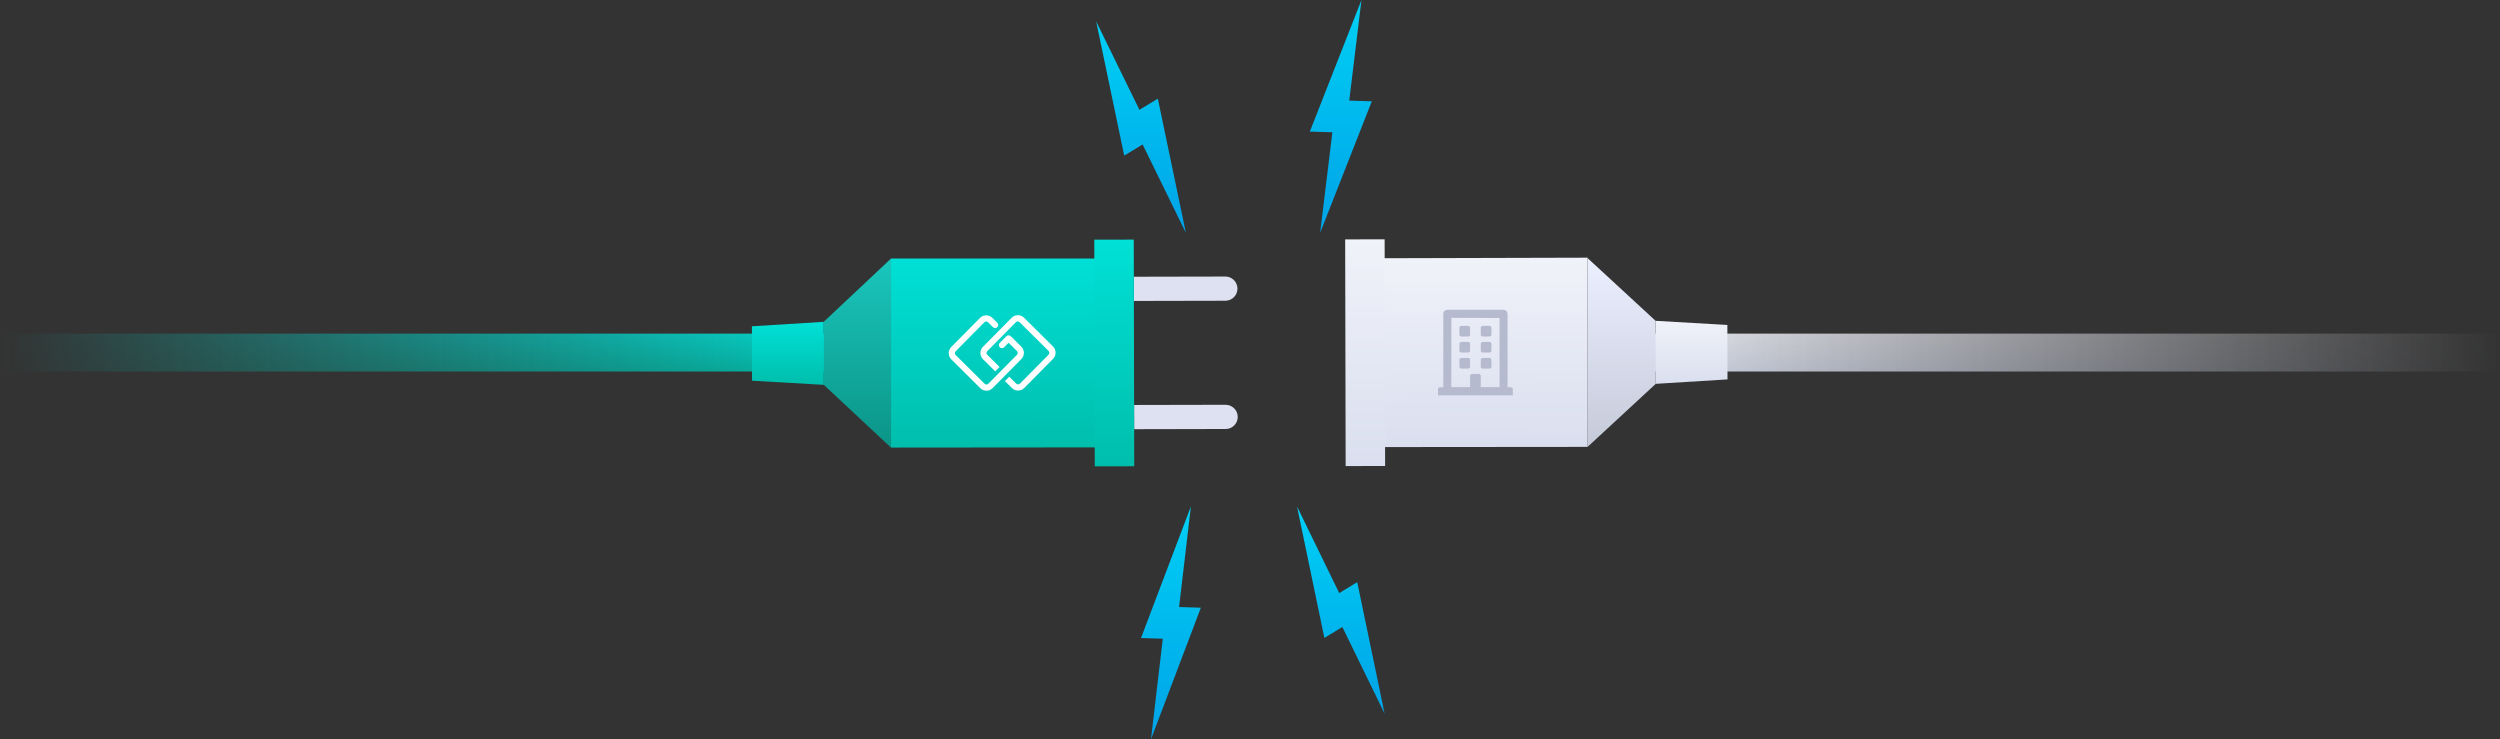 <svg width="1170" height="346" viewBox="0 0 1170 346" fill="none" xmlns="http://www.w3.org/2000/svg">
<rect x="0" y="0" width="1170" height="346" fill="#333333" stroke="none"/>
<path d="M579.13 135.07C579.12 131.94 576.58 129.41 573.45 129.42L530.63 129.51L530.65 140.84L573.47 140.75C576.61 140.74 579.14 138.2 579.13 135.07Z" fill="#DDE1F1"/>
<path d="M579.26 195.099C579.25 191.969 576.71 189.439 573.58 189.439L530.77 189.529L530.79 200.859L573.61 200.769C576.74 200.769 579.27 198.229 579.26 195.099Z" fill="#DDE1F1"/>
<mask id="mask0" mask-type="alpha" maskUnits="userSpaceOnUse" x="0" y="156" width="413" height="18">
<path d="M412.9 156H0V174H412.94L412.9 156Z" fill="url(#paint0_linear)"/>
</mask>
<g mask="url(#mask0)">
<path d="M412.9 156H0V174H412.94L412.9 156Z" fill="url(#paint1_linear)"/>
</g>
<path d="M385.54 180.109L385.48 150.619L417 121V209.5L385.54 180.109Z" fill="url(#paint2_linear)"/>
<path d="M521 121L417 121L417 209.465L521.188 209.37L521 121Z" fill="url(#paint3_linear)"/>
<path d="M530.6 112.141L512.13 112.18L512.352 218.26L530.822 218.221L530.6 112.141Z" fill="url(#paint4_linear)"/>
<path d="M351.95 178.179L351.89 152.699L385.48 150.619L385.54 180.109L351.95 178.179Z" fill="url(#paint5_linear)"/>
<path d="M544.19 298.914L538.653 346L562 284.408L551.81 284.086L557.347 237L534 298.584L544.19 298.914Z" fill="url(#paint6_linear)"/>
<path d="M628.228 293.439L648 334L635.186 272.449L626.764 277.561L607 237L619.807 298.551L628.228 293.439Z" fill="url(#paint7_linear)"/>
<path d="M631.441 47.086L637.174 0L613 61.592L623.551 61.914L617.818 109L642 47.408L631.441 47.086Z" fill="url(#paint8_linear)"/>
<path d="M533.252 51.395L513 10L526.125 72.823L534.748 67.605L555 109L541.875 46.178L533.252 51.395Z" fill="url(#paint9_linear)"/>
<mask id="mask1" mask-type="alpha" maskUnits="userSpaceOnUse" x="748" y="156" width="422" height="19">
<path d="M1170 156.002H748.42L748.46 174.002H1170V156.002Z" fill="url(#paint10_linear)"/>
</mask>
<g mask="url(#mask1)">
<path d="M1170 156.002H748.42L748.46 174.002H1170V156.002Z" fill="url(#paint11_linear)"/>
</g>
<path d="M774.82 150.149L774.89 179.639L742.98 209.149L742.98 120.779L774.82 150.149Z" fill="url(#paint12_linear)"/>
<path d="M742.975 120.595L638.787 120.876L638.975 209.236L742.975 209.142L742.975 120.595Z" fill="url(#paint13_linear)"/>
<path d="M683 156.562V153.438C683 152.922 683.422 152.5 683.938 152.5H687.062C687.578 152.5 688 152.922 688 153.438V156.562C688 157.078 687.578 157.5 687.062 157.5H683.938C683.422 157.5 683 157.078 683 156.562ZM693.938 157.5H697.062C697.578 157.5 698 157.078 698 156.562V153.438C698 152.922 697.578 152.5 697.062 152.5H693.938C693.422 152.5 693 152.922 693 153.438V156.562C693 157.078 693.422 157.5 693.938 157.5ZM683.938 165H687.062C687.578 165 688 164.578 688 164.062V160.938C688 160.422 687.578 160 687.062 160H683.938C683.422 160 683 160.422 683 160.938V164.062C683 164.578 683.422 165 683.938 165ZM693.938 165H697.062C697.578 165 698 164.578 698 164.062V160.938C698 160.422 697.578 160 697.062 160H693.938C693.422 160 693 160.422 693 160.938V164.062C693 164.578 693.422 165 693.938 165ZM688 171.562V168.438C688 167.922 687.578 167.5 687.062 167.5H683.938C683.422 167.5 683 167.922 683 168.438V171.562C683 172.078 683.422 172.5 683.938 172.5H687.062C687.578 172.5 688 172.078 688 171.562ZM693.938 172.5H697.062C697.578 172.5 698 172.078 698 171.562V168.438C698 167.922 697.578 167.5 697.062 167.5H693.938C693.422 167.5 693 167.922 693 168.438V171.562C693 172.078 693.422 172.5 693.938 172.5ZM708 182.188V185H673V182.188C673 181.672 673.422 181.25 673.938 181.25H675.461V146.875C675.461 145.836 676.297 145 677.336 145H703.664C704.703 145 705.539 145.836 705.539 146.875V181.25H707.062C707.578 181.25 708 181.672 708 182.188ZM679.211 181.172H688V175.938C688 175.422 688.422 175 688.938 175H692.062C692.578 175 693 175.422 693 175.938V181.172H701.789V148.828L679.25 148.75L679.211 181.172Z" fill="#B5BACE"/>
<path d="M648.008 112L629.538 112.039L629.764 218.119L648.234 218.08L648.008 112Z" fill="url(#paint14_linear)"/>
<path d="M808.41 152.078L808.47 177.558L774.89 179.638L774.82 150.148L808.41 152.078Z" fill="url(#paint15_linear)"/>
<path fill-rule="evenodd" clip-rule="evenodd" d="M476.487 182.775C475.436 182.775 474.386 182.393 473.584 181.591L470.318 178.344L472.342 176.301L475.608 179.547C476.086 180.025 476.869 180.025 477.327 179.547L490.753 165.968C490.982 165.739 491.097 165.434 491.097 165.109C491.097 164.784 490.963 164.479 490.734 164.249L477.174 150.785C476.716 150.327 475.914 150.327 475.455 150.785L462.048 164.345C461.819 164.574 461.704 164.88 461.704 165.204C461.704 165.529 461.838 165.835 462.067 166.064L467.797 171.755L465.772 173.799L460.043 168.107C459.26 167.343 458.84 166.312 458.84 165.204C458.84 164.097 459.26 163.065 460.024 162.301L473.45 148.722C474.214 147.939 475.245 147.519 476.334 147.5C477.422 147.5 478.454 147.92 479.237 148.684L492.797 162.149C493.58 162.913 494 163.944 494 165.052C494 166.159 493.58 167.191 492.816 167.955L479.39 181.534C478.587 182.374 477.537 182.775 476.487 182.775Z" fill="white"/>
<path fill-rule="evenodd" clip-rule="evenodd" d="M461.685 182.851C460.597 182.851 459.565 182.431 458.782 181.667L445.222 168.203C444.439 167.439 444.019 166.407 444 165.3C444 164.211 444.42 163.161 445.184 162.397L458.629 148.798C459.393 148.015 460.425 147.595 461.513 147.576C462.602 147.576 463.633 147.996 464.416 148.76L466.727 151.052C467.281 151.606 467.3 152.523 466.746 153.096C466.193 153.669 465.295 153.669 464.722 153.115L464.703 153.096L462.392 150.823C461.914 150.345 461.131 150.345 460.673 150.823L447.228 164.421C446.998 164.65 446.865 164.956 446.884 165.281C446.884 165.605 447.018 165.911 447.247 166.14L460.807 179.604C461.284 180.082 462.048 180.082 462.526 179.604L475.952 166.025C476.181 165.796 476.315 165.491 476.296 165.166C476.296 164.841 476.162 164.536 475.933 164.306L472.018 160.41L469.936 162.511C469.382 163.084 468.465 163.084 467.892 162.511C467.319 161.957 467.319 161.041 467.892 160.468L470.948 157.374C471.521 156.801 472.476 156.782 473.049 157.355L477.957 162.225C478.74 162.989 479.16 164.02 479.18 165.128C479.18 166.216 478.759 167.267 477.995 168.031L464.569 181.61C463.805 182.412 462.774 182.851 461.685 182.851Z" fill="white"/>
<defs>
<linearGradient id="paint0_linear" x1="0" y1="165" x2="413" y2="165" gradientUnits="userSpaceOnUse">
<stop stop-color="#00E0D6" stop-opacity="0"/>
<stop offset="1" stop-color="#00BEAC"/>
</linearGradient>
<linearGradient id="paint1_linear" x1="206.47" y1="156" x2="206.47" y2="174" gradientUnits="userSpaceOnUse">
<stop stop-color="#00E0D6"/>
<stop offset="1" stop-color="#00BEAC"/>
</linearGradient>
<linearGradient id="paint2_linear" x1="401.24" y1="121" x2="401.24" y2="209.5" gradientUnits="userSpaceOnUse">
<stop stop-color="#1AC6BC"/>
<stop offset="1" stop-color="#0B9487"/>
</linearGradient>
<linearGradient id="paint3_linear" x1="468.905" y1="120.889" x2="469.094" y2="209.481" gradientUnits="userSpaceOnUse">
<stop stop-color="#00E0D6"/>
<stop offset="1" stop-color="#00BEAC"/>
</linearGradient>
<linearGradient id="paint4_linear" x1="521.365" y1="112.16" x2="521.587" y2="218.24" gradientUnits="userSpaceOnUse">
<stop stop-color="#00E0D6"/>
<stop offset="1" stop-color="#00BEAC"/>
</linearGradient>
<linearGradient id="paint5_linear" x1="368.715" y1="150.619" x2="368.715" y2="180.109" gradientUnits="userSpaceOnUse">
<stop stop-color="#00E0D6"/>
<stop offset="1" stop-color="#00BEAC"/>
</linearGradient>
<linearGradient id="paint6_linear" x1="548" y1="237" x2="548" y2="346" gradientUnits="userSpaceOnUse">
<stop stop-color="#00D0F5"/>
<stop offset="1" stop-color="#00A3E7"/>
</linearGradient>
<linearGradient id="paint7_linear" x1="627.5" y1="237" x2="627.5" y2="334" gradientUnits="userSpaceOnUse">
<stop stop-color="#00D0F5"/>
<stop offset="1" stop-color="#00A3E7"/>
</linearGradient>
<linearGradient id="paint8_linear" x1="627.5" y1="0" x2="627.5" y2="109" gradientUnits="userSpaceOnUse">
<stop stop-color="#00D0F5"/>
<stop offset="1" stop-color="#00A3E7"/>
</linearGradient>
<linearGradient id="paint9_linear" x1="534" y1="10" x2="534" y2="109" gradientUnits="userSpaceOnUse">
<stop stop-color="#00D0F5"/>
<stop offset="1" stop-color="#00A3E7"/>
</linearGradient>
<linearGradient id="paint10_linear" x1="748" y1="165.002" x2="1170" y2="165.002" gradientUnits="userSpaceOnUse">
<stop stop-color="#F0F2F9"/>
<stop offset="1" stop-color="#DADFEF" stop-opacity="0"/>
</linearGradient>
<linearGradient id="paint11_linear" x1="959.21" y1="156.002" x2="959.21" y2="174.002" gradientUnits="userSpaceOnUse">
<stop stop-color="#F0F2F9"/>
<stop offset="1" stop-color="#DADFEF"/>
</linearGradient>
<linearGradient id="paint12_linear" x1="758.935" y1="120.779" x2="758.935" y2="209.149" gradientUnits="userSpaceOnUse">
<stop stop-color="#EBEFFF"/>
<stop offset="1" stop-color="#C5CAD9"/>
</linearGradient>
<linearGradient id="paint13_linear" x1="690.881" y1="120.706" x2="691.069" y2="209.252" gradientUnits="userSpaceOnUse">
<stop stop-color="#F0F2F9"/>
<stop offset="1" stop-color="#DADFEF"/>
</linearGradient>
<linearGradient id="paint14_linear" x1="638.773" y1="112.019" x2="638.999" y2="218.099" gradientUnits="userSpaceOnUse">
<stop stop-color="#F0F2F9"/>
<stop offset="1" stop-color="#DADFEF"/>
</linearGradient>
<linearGradient id="paint15_linear" x1="791.645" y1="150.148" x2="791.645" y2="179.638" gradientUnits="userSpaceOnUse">
<stop stop-color="#F0F2F9"/>
<stop offset="1" stop-color="#DADFEF"/>
</linearGradient>
</defs>
</svg>
